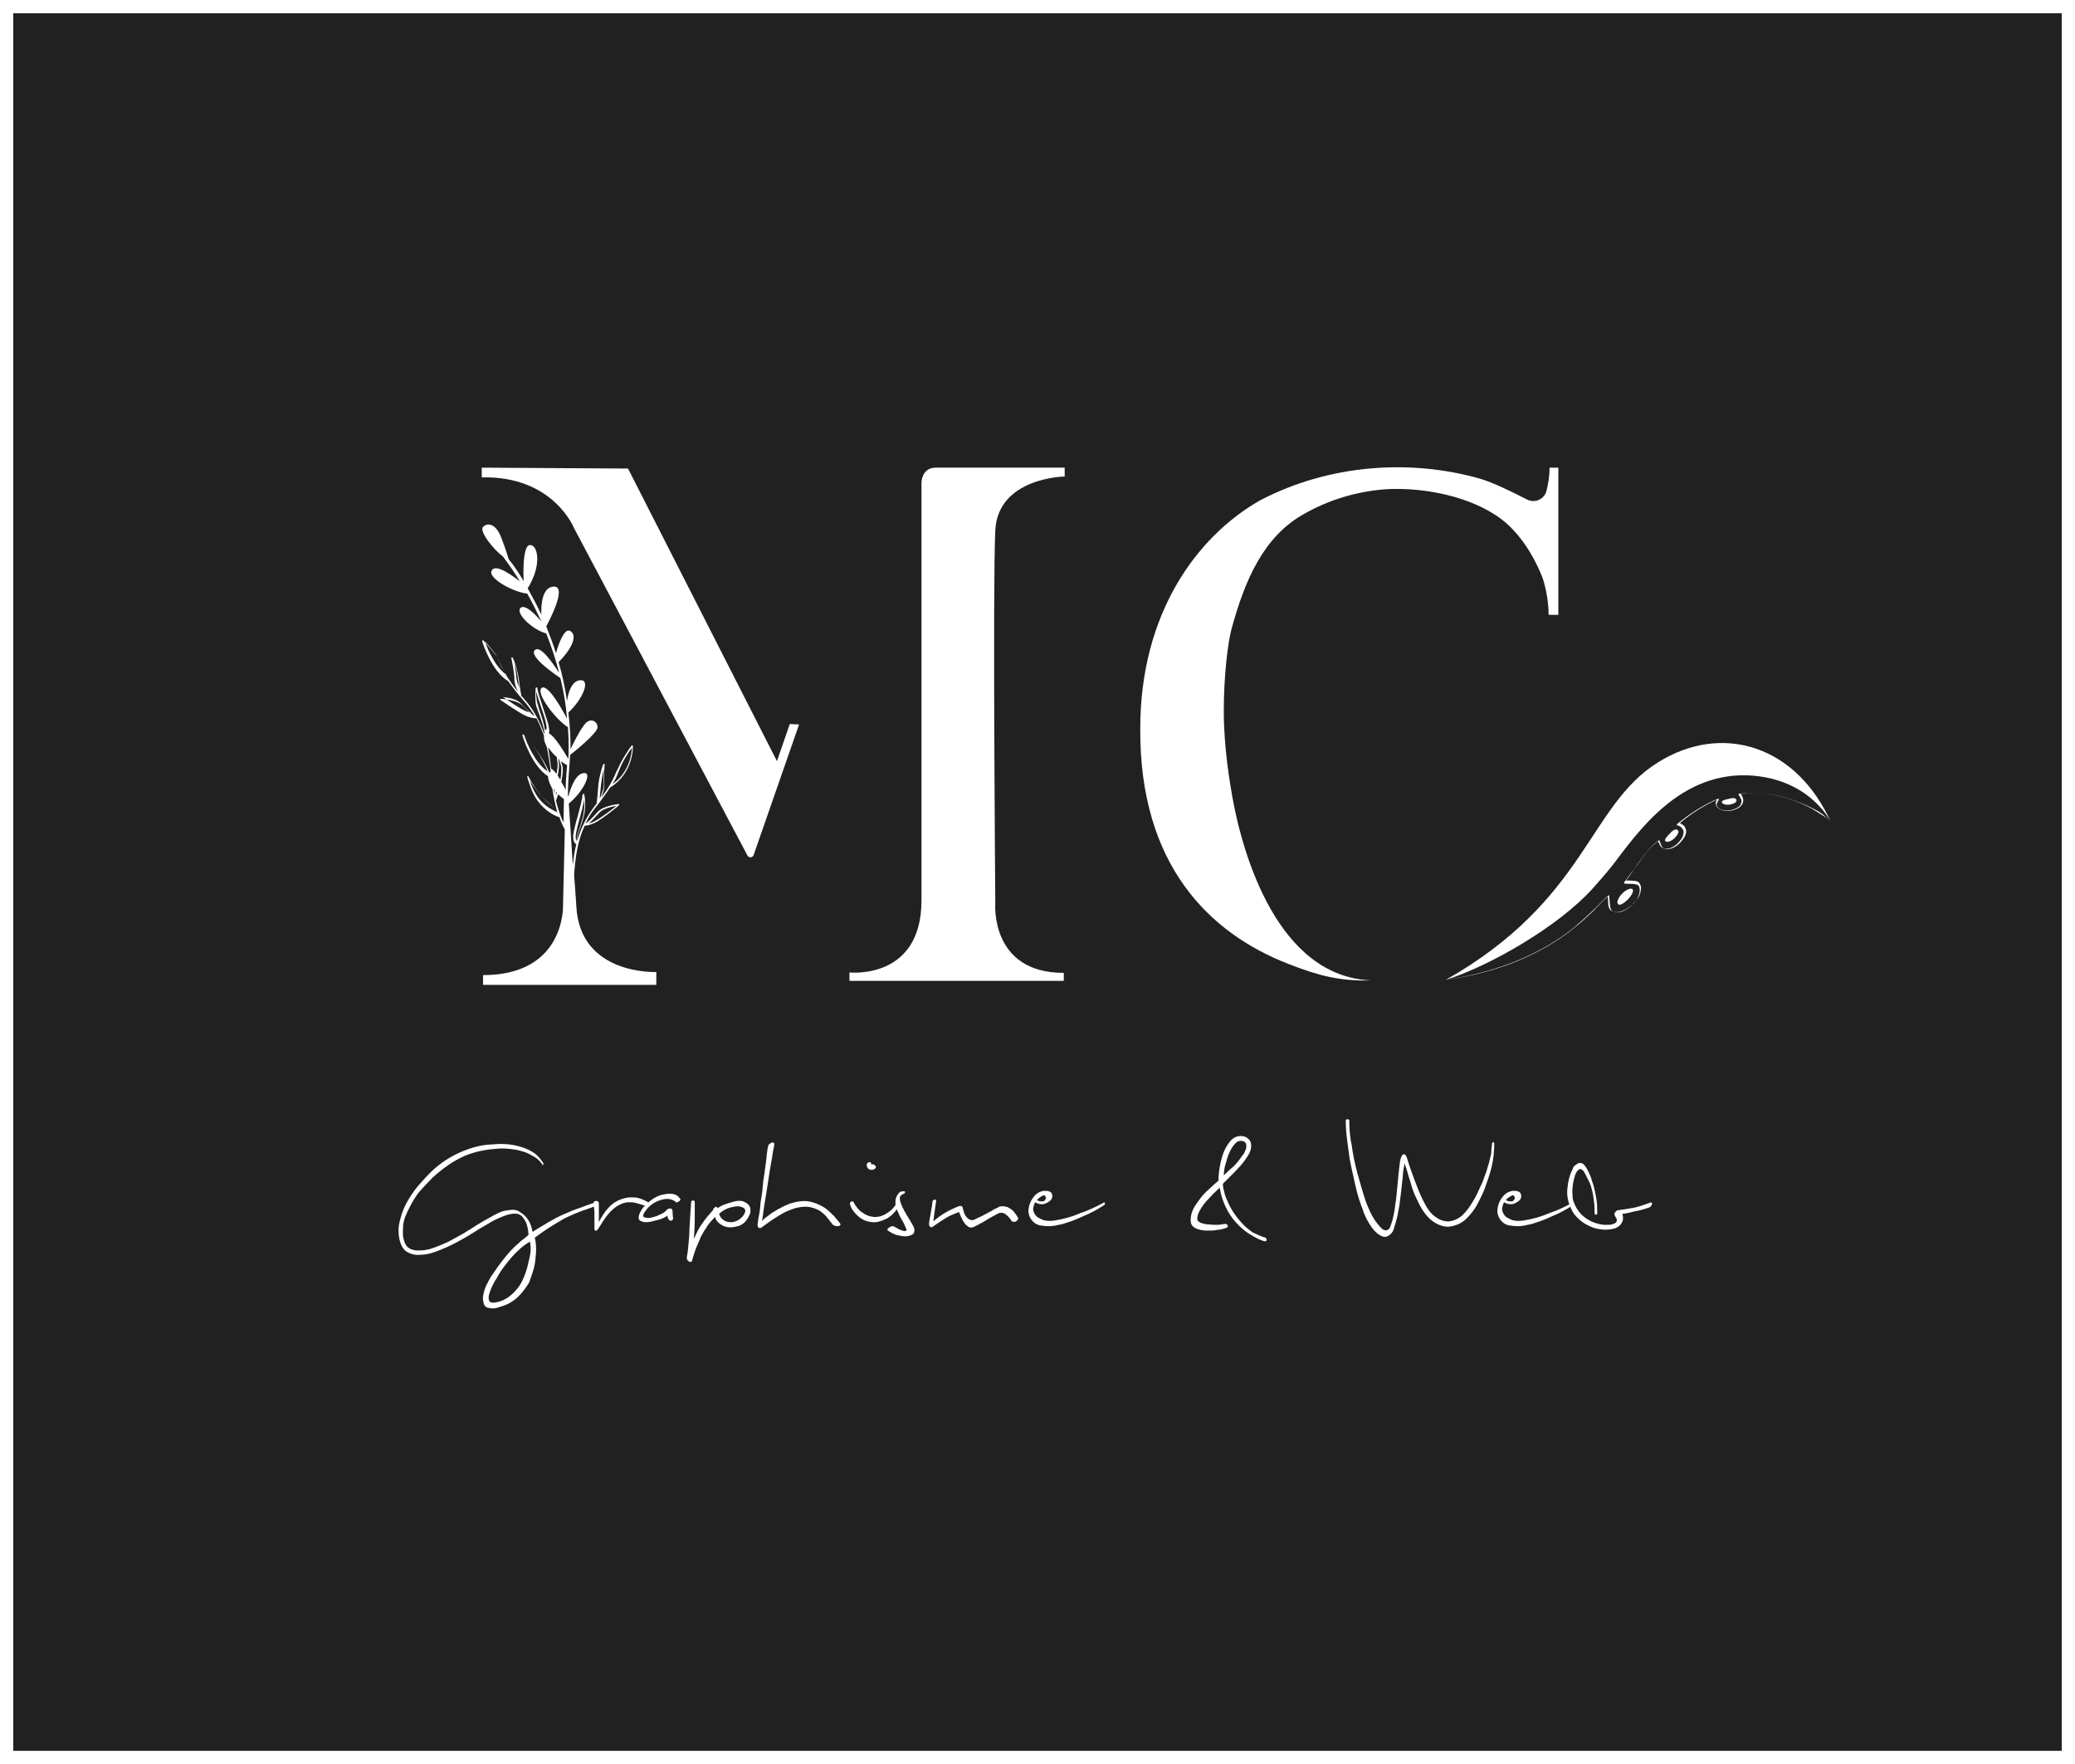 <?xml version="1.0" encoding="utf-8"?>
<!-- Generator: Adobe Illustrator 25.2.3, SVG Export Plug-In . SVG Version: 6.00 Build 0)  -->
<svg version="1.1" id="Calque_1" xmlns="http://www.w3.org/2000/svg" xmlns:xlink="http://www.w3.org/1999/xlink" x="0px" y="0px"
	 viewBox="0 0 469.5 399.1" style="enable-background:new 0 0 469.5 399.1;" xml:space="preserve">
<rect x="0" y="0" width="469.5" height="399.1" fill="#808080" stroke="none"/>
<style type="text/css">
	.st0{fill:#93D0C7;}
	.st1{fill:#212121;}
	.st2{fill:#FFFFFF;}
</style>
<polygon class="st0" points="-637.3,-470.5 -637.3,-470.5 -637.3,-470.5 "/>
<g>
	<rect x="1.5" y="1.5" class="st1" width="466.5" height="396.1"/>
	<path class="st2" d="M466.5,3v393.1H3V3H466.5 M469.5,0H0v399.1h469.5V0L469.5,0z"/>
</g>
<g>
	<g>
		<path class="st2" d="M134.9,272c0.3,0,0.4,0.1,0.5,0.3c0,0.2-0.1,0.3-0.2,0.4c-0.6,0.2-1.2,0.4-1.7,0.6c-0.5,0.2-1.1,0.4-1.7,0.6
			c-0.6,0.2-1.2,0.5-1.8,0.7c-0.6,0.3-1.4,0.6-2.2,1c-1.2,0.7-2.4,1.4-3.5,2.1c-1.1,0.7-2.2,1.5-3.3,2.3c0.2,0.8,0.3,1.7,0.3,2.6
			s-0.1,1.8-0.2,2.7c-0.1,0.9-0.3,1.7-0.6,2.6c-0.3,0.8-0.5,1.6-0.8,2.3c-0.7,1.1-1.4,2.1-2.3,3s-1.9,1.6-3.2,2.1
			c-0.3,0.1-0.8,0.3-1.2,0.4c-0.5,0.2-1,0.3-1.5,0.3c-0.5,0-0.9-0.1-1.3-0.2c-0.4-0.2-0.7-0.5-0.8-1.1c-0.1-0.5-0.2-1-0.1-1.5
			s0.2-1,0.4-1.6s0.4-1,0.7-1.5c0.2-0.5,0.5-0.9,0.7-1.3c1-1.4,1.9-2.8,2.9-4c1-1.3,2.1-2.5,3.4-3.6c0.4-0.4,0.8-0.7,1.2-1
			c0.4-0.3,0.8-0.6,1-0.9c-0.1-1.1-0.3-2.1-0.6-2.8c-0.4-0.7-0.7-1.2-1.1-1.5c-0.5-0.4-1.2-0.5-2-0.4c-0.8,0.1-1.7,0.4-2.6,0.8
			c-1,0.4-2,0.9-3.1,1.6c-1.1,0.6-2.2,1.3-3.3,2c-1.1,0.7-2.2,1.3-3.3,1.9c-1.1,0.6-2.1,1.1-3.1,1.5c-0.9,0.4-1.9,0.8-2.9,1.1
			s-2.1,0.4-3.1,0.4s-1.8-0.3-2.6-0.8c-0.7-0.5-1.2-1.4-1.5-2.6c-0.3-1.4-0.3-2.7,0-4c0.3-1.3,0.7-2.6,1.3-3.8
			c0.6-1.2,1.3-2.3,2.1-3.4c0.8-1.1,1.7-2,2.5-2.9c1.8-2,3.8-3.6,6-4.8s4.6-2.1,7-2.5c1.2-0.2,2.5-0.2,3.8-0.3
			c1.3,0,2.6,0.1,3.8,0.4c1.2,0.3,2.4,0.7,3.4,1.3c1.1,0.6,1.9,1.5,2.6,2.6c0.1,0.1,0.1,0.2,0,0.4s-0.2,0.1-0.2-0.1
			c-0.6-0.8-1.3-1.5-2.2-1.9c-0.8-0.5-1.7-0.9-2.6-1.1c-0.9-0.3-1.9-0.4-2.8-0.5c-1-0.1-1.9-0.1-2.8,0c-2.9,0.2-5.5,0.8-7.8,1.9
			c-2.3,1.1-4.5,2.7-6.6,4.6c-1.1,1.1-2.1,2.2-3.1,3.3c-0.9,1.2-1.7,2.5-2.4,4c-0.3,0.5-0.5,1.2-0.8,1.8c-0.2,0.7-0.4,1.3-0.4,2.1
			s-0.1,1.4,0,2.1c0.1,0.7,0.3,1.3,0.6,1.9c0.3,0.5,0.7,0.8,1.2,1c0.5,0.2,1,0.3,1.5,0.3c0.5,0,1.1,0,1.7-0.1
			c0.6-0.1,1.1-0.2,1.6-0.4c1.2-0.4,2.4-0.9,3.5-1.4c1.1-0.6,2.2-1.2,3.3-1.8c1.1-0.7,2.2-1.3,3.2-2c1.1-0.7,2.2-1.3,3.3-1.9
			c0.5-0.3,1-0.6,1.5-0.8c0.6-0.3,1.1-0.5,1.7-0.6c0.6-0.1,1.2-0.2,1.8-0.2c0.6,0,1.2,0.2,1.7,0.6c0.5,0.3,1.1,0.8,1.6,1.5
			s0.9,1.7,1.1,2.9c1.2-0.8,2.5-1.5,3.6-2.2c1.2-0.7,2.3-1.3,3.5-1.8c1.1-0.5,2.3-1,3.5-1.4S133.6,272.3,134.9,272z M119.9,280.9
			c-0.7,0.4-1.4,0.9-2.1,1.5c-0.7,0.6-1.4,1.3-2.1,2.1c-0.7,0.8-1.3,1.6-1.9,2.4c-0.6,0.8-1.1,1.7-1.6,2.6c-0.2,0.2-0.4,0.6-0.7,1.2
			c-0.3,0.6-0.5,1.1-0.7,1.7s-0.3,1.1-0.2,1.6c0.1,0.5,0.4,0.7,1,0.7c1.5-0.1,2.8-0.7,3.9-1.6c1.1-0.9,2-2,2.6-3.2
			c0.7-1.4,1.2-2.9,1.5-4.5C120.1,283.7,120.2,282.2,119.9,280.9z"/>
		<path class="st2" d="M146.5,271.9c0.2,0.1,0.2,0.2,0.2,0.3c0,0.1,0,0.2-0.1,0.3c-0.1,0.1-0.2,0.1-0.4,0.2c-0.2,0-0.3,0-0.5,0
			c-0.6-0.2-1.2-0.4-1.6-0.5c-0.4-0.1-0.8-0.2-1.2-0.2c-0.4,0-0.7,0-1,0c-0.3,0.1-0.6,0.1-0.9,0.2c-0.8,0.3-1.5,0.7-2,1.1
			c-0.6,0.5-1.1,1-1.5,1.5s-0.8,1.1-1.2,1.7c-0.4,0.6-0.7,1.2-1.1,1.7c-0.2,0.2-0.4,0.3-0.5,0.2c-0.1,0-0.2-0.2-0.2-0.6
			c0-0.7,0-1.3,0-1.9s0-1,0-1.4c0-0.4,0-0.8-0.1-1.2c0-0.4-0.1-0.8-0.1-1.2c0-0.1,0.1-0.2,0.2-0.3c0.1-0.1,0.2-0.1,0.4-0.1
			c0.1,0,0.3,0,0.4,0.1s0.2,0.2,0.2,0.5c0,0.2,0,0.5,0,0.8c0,0.3,0,0.7,0,1.1c0,0.4,0,0.8,0,1.2s0,0.7,0,1.1
			c0.6-1.2,1.3-2.3,2.1-3.2c0.8-0.9,1.7-1.5,2.7-1.9c1-0.4,2-0.6,3.1-0.5C144.4,270.9,145.4,271.3,146.5,271.9z"/>
		<path class="st2" d="M153.9,271.2c0.1,0.1,0.1,0.2,0,0.3s-0.1,0.2-0.3,0.3s-0.2,0.1-0.4,0.2s-0.3,0-0.3-0.1
			c-0.4-0.3-0.8-0.5-1.3-0.6s-1.1-0.1-1.8,0.1c-0.7,0.2-1.3,0.4-1.9,0.8c-0.6,0.4-1.1,0.8-1.5,1.3c-0.4,0.5-0.7,0.9-0.8,1.2
			c-0.1,0.4-0.1,0.6,0.2,0.7c0.4,0.1,0.8,0.2,1.3,0.1c0.5-0.1,1-0.2,1.5-0.4c0.5-0.2,0.9-0.4,1.3-0.6c0.4-0.2,0.6-0.4,0.8-0.6
			c0.3-0.4,0.6-0.5,0.9-0.5s0.4,0.1,0.5,0.2c0.1,0.4,0.1,0.7,0.1,1.1s0.1,0.7,0.1,1c0,0.1-0.1,0.3-0.3,0.4s-0.4,0.1-0.6-0.1
			c-0.1-0.1-0.2-0.3-0.3-0.5c-0.1-0.2-0.1-0.4-0.1-0.5c-0.2,0.2-0.4,0.3-0.8,0.5s-0.9,0.4-1.4,0.5c-0.5,0.1-1.1,0.3-1.6,0.4
			c-0.5,0.1-1,0.1-1.4,0.1c-0.4-0.1-0.7-0.2-0.9-0.3c-0.3-0.2-0.4-0.4-0.4-0.7c0-0.5,0.2-1,0.5-1.5c0.3-0.6,0.7-1.1,1.3-1.6
			c0.5-0.5,1.1-1,1.8-1.4c0.7-0.4,1.4-0.7,2.2-0.8c0.9-0.2,1.7-0.2,2.3,0S153.4,270.6,153.9,271.2z"/>
		<path class="st2" d="M169.7,273.1c0.1,0.3,0.1,0.6,0.1,0.9c0,0.3-0.1,0.7-0.3,1c-0.1,0.3-0.3,0.6-0.5,0.9
			c-0.2,0.3-0.4,0.5-0.6,0.7c-0.5,0.5-1.2,0.8-1.9,0.9c-0.7,0.2-1.4,0.2-2,0.1s-1.2-0.4-1.7-0.8s-0.9-0.9-1-1.5
			c-0.4,0.4-0.8,0.9-1.1,1.2c-0.3,0.4-0.6,0.7-0.8,1.1s-0.5,0.7-0.7,1.1c-0.2,0.4-0.5,0.8-0.7,1.3c-0.2,0.5-0.4,1-0.6,1.4
			c-0.2,0.4-0.3,0.8-0.5,1.2c-0.1,0.4-0.3,0.8-0.4,1.2c-0.1,0.4-0.3,0.9-0.4,1.4c-0.1,0.2-0.2,0.3-0.3,0.3c-0.1,0-0.3,0-0.4-0.1
			c-0.1-0.1-0.3-0.2-0.4-0.4c-0.1-0.2-0.1-0.4-0.1-0.6c0.2-0.9,0.3-2,0.4-3.1c0.1-1.1,0.2-2.3,0.2-3.4c0.1-1.1,0.1-2.2,0.2-3.3
			c0.1-1,0.1-1.9,0.2-2.7c0-0.2,0.1-0.3,0.4-0.3c0.2,0,0.4,0.1,0.4,0.3c0,1.1,0,2.4,0,3.8c0,1.5-0.1,3-0.2,4.6
			c0.3-0.7,0.6-1.3,0.9-1.9s0.6-1.1,1-1.6c0.3-0.5,0.7-1,1.1-1.5c0.4-0.5,0.9-1,1.3-1.5c0.1-0.3,0.2-0.5,0.4-0.6
			c0.1-0.1,0.2-0.2,0.3-0.2c0.1,0,0.2,0.1,0.4,0.3c0.6-0.4,1.2-0.7,1.8-0.9c0.6-0.2,1.3-0.4,2-0.6c0.9-0.2,1.6-0.2,2.2,0.1
			C169.1,272.2,169.5,272.6,169.7,273.1z M168.6,274.2c0.1-0.3,0-0.5-0.1-0.7c-0.1-0.2-0.4-0.3-0.6-0.4c-0.3-0.1-0.6-0.2-1-0.2
			c-0.4,0-0.8,0.1-1.3,0.2c-0.5,0.1-1.1,0.3-1.6,0.6c-0.5,0.2-0.9,0.6-1.3,0.9c0.2,0.6,0.5,1.1,1,1.4c0.5,0.4,1.1,0.5,1.9,0.5
			c0.7-0.1,1.3-0.3,1.9-0.8C168,275.3,168.4,274.8,168.6,274.2z"/>
		<path class="st2" d="M190.1,276.8c0.1,0.2,0.1,0.3,0,0.4c-0.1,0.1-0.3,0.2-0.5,0.2c-0.2,0-0.5,0-0.7-0.1c-0.3-0.1-0.5-0.2-0.6-0.4
			c-0.3-0.4-0.7-0.9-1.1-1.4c-0.4-0.5-0.9-1-1.6-1.5c-0.6-0.4-1.4-0.7-2.3-0.9c-0.9-0.2-2-0.1-3.3,0.2c-0.6,0.2-1.2,0.4-1.9,0.7
			c-0.7,0.3-1.3,0.7-2,1.1c-0.7,0.4-1.4,0.9-2,1.3c-0.7,0.5-1.2,0.9-1.8,1.3c-0.3,0.2-0.5,0.2-0.7,0c-0.2-0.2-0.2-0.5-0.2-0.7
			c0.1-0.3,0.1-1,0.3-1.9s0.3-1.9,0.4-3.1c0.2-1.2,0.4-2.4,0.5-3.8s0.4-2.6,0.5-3.8c0.2-1.2,0.3-2.3,0.4-3.2
			c0.1-0.9,0.2-1.6,0.3-1.9c0-0.2,0.1-0.3,0.3-0.5c0.2-0.1,0.3-0.2,0.5-0.3c0.2-0.1,0.3-0.1,0.4,0s0.2,0.1,0.2,0.3
			c0,0.3-0.1,0.8-0.3,1.7c-0.1,0.9-0.3,1.9-0.5,3c-0.2,1.2-0.4,2.4-0.6,3.8c-0.2,1.3-0.4,2.6-0.6,3.8c-0.2,1.2-0.4,2.3-0.5,3.2
			c-0.1,0.9-0.2,1.5-0.3,1.9c0.4-0.4,0.9-0.8,1.6-1.3c0.6-0.5,1.3-0.9,2-1.3c0.7-0.4,1.5-0.8,2.2-1.1s1.5-0.5,2.1-0.6
			c1.4-0.3,2.6-0.2,3.6,0.1s2,0.8,2.8,1.3c0.8,0.6,1.4,1.2,2,1.8C189.4,275.9,189.8,276.4,190.1,276.8z"/>
		<path class="st2" d="M202.9,272.2c0.1-0.2,0.2-0.4,0.3-0.4c0.1,0,0.2,0.1,0.2,0.2c0.1,0.1,0.1,0.3,0.1,0.5c0,0.2,0,0.3-0.1,0.4
			c-0.9,1.4-1.9,2.4-3,2.9s-2.1,0.8-3.1,0.7s-1.9-0.4-2.7-1c-0.8-0.6-1.4-1.3-1.9-2.1c-0.3-0.6-0.4-1-0.4-1.3
			c0.1-0.1,0.2-0.2,0.4-0.3c0.2-0.1,0.4,0,0.5,0.3c0.5,0.9,1.1,1.7,1.9,2.2c0.8,0.6,1.6,0.9,2.5,1s1.8-0.1,2.7-0.6
			S202.1,273.5,202.9,272.2z M197.1,263.4c0.3,0,0.5,0,0.7,0.1s0.3,0.3,0.4,0.5c0,0.2-0.1,0.3-0.4,0.5s-0.6,0.2-1,0.1
			c-0.2-0.1-0.4-0.2-0.5-0.4s-0.2-0.4-0.2-0.6s0.1-0.4,0.2-0.5s0.3-0.2,0.5-0.2c0.1,0,0.2,0.1,0.3,0.2
			C197.1,263.3,197.1,263.4,197.1,263.4z"/>
		<path class="st2" d="M204.5,269.5c0.2,0,0.3,0.1,0.3,0.2c0,0.1-0.1,0.2-0.2,0.3s-0.2,0.1-0.4,0.2c-0.1,0.1-0.3,0.2-0.4,0.3
			s-0.2,0.3-0.2,0.6c0,0.4,0.1,0.8,0.3,1.3c0.2,0.5,0.4,1,0.7,1.5c0.3,0.5,0.6,1.1,1,1.7c0.4,0.6,0.7,1.2,1.1,1.9
			c0.2,0.4,0.2,0.7,0.2,0.9c0,0.5-0.2,0.8-0.7,1c-0.4,0.2-0.9,0.3-1.3,0.3c-0.6,0-1.2-0.1-2-0.3c-0.7-0.2-1.4-0.6-2-1
			c-0.1,0-0.1-0.1-0.1-0.2c0-0.2,0.1-0.3,0.4-0.5c0.3-0.2,0.5-0.3,0.7-0.3c0.1,0,0.1,0,0.2,0c0.4,0.2,0.8,0.4,1.3,0.7
			c0.5,0.2,0.9,0.4,1.3,0.4c0.3,0,0.4-0.1,0.4-0.2c0,0,0-0.1,0-0.1c0,0,0-0.1,0-0.1c-0.3-0.7-0.6-1.4-0.9-1.9
			c-0.3-0.5-0.6-1-0.8-1.5c-0.2-0.5-0.4-0.9-0.6-1.3s-0.2-0.9-0.2-1.4c0-0.8,0.2-1.3,0.5-1.7C203.5,269.6,203.9,269.5,204.5,269.5z"
			/>
		<path class="st2" d="M230.3,275.4c0.1,0.2,0.1,0.4,0,0.5c-0.1,0.2-0.2,0.3-0.4,0.4c-0.2,0.1-0.4,0.2-0.6,0.1
			c-0.2,0-0.4-0.1-0.5-0.3c-0.4-0.7-0.9-1.1-1.4-1.5c-0.5-0.3-1-0.3-1.5-0.1c-1.1,0.6-2.1,1.1-3,1.7c-1,0.6-1.8,1-2.6,1.4
			c-0.2,0.1-0.4,0.1-0.7,0.1c-0.2,0-0.5-0.1-0.8-0.4c-0.3-0.2-0.6-0.6-0.9-1.1c-0.3-0.5-0.6-1.2-0.9-2c-0.5,0.2-1.1,0.4-1.5,0.6
			c-0.5,0.2-0.9,0.4-1.4,0.7c-0.5,0.3-0.9,0.6-1.4,0.9c-0.5,0.3-1,0.7-1.6,1.1c-0.3,0.2-0.5,0.2-0.7,0c-0.2-0.2-0.2-0.5-0.2-0.7
			c0.1-0.5,0.1-0.9,0.2-1.3c0.1-0.4,0.1-0.7,0.2-1.1c0.1-0.4,0.1-0.7,0.2-1.2c0.1-0.4,0.1-0.9,0.2-1.4c0-0.1,0-0.2,0.1-0.2
			c0.1-0.1,0.2-0.1,0.3-0.2c0.1,0,0.2,0,0.3,0c0.1,0.1,0.1,0.2,0.1,0.4c-0.1,0.8-0.2,1.5-0.3,2.1c-0.1,0.6-0.2,1.5-0.3,2.4
			c0.8-0.7,1.6-1.3,2.6-1.9c1-0.6,2.1-1.1,3.1-1.5c0.3-0.1,0.5-0.1,0.7,0c0.1,0.1,0.1,0.1,0.2,0.2c0.2,0.9,0.4,1.6,0.7,2
			c0.3,0.4,0.6,0.7,0.9,0.8c0.3,0.1,0.5,0.2,0.8,0.1c0.2-0.1,0.4-0.1,0.5-0.2c0.4-0.2,0.8-0.4,1.3-0.6c0.5-0.3,1-0.5,1.5-0.8
			c0.5-0.3,1-0.5,1.4-0.8c0.5-0.2,0.9-0.4,1.2-0.6c0.2-0.1,0.4-0.1,0.8-0.1s0.7,0.1,1.1,0.2c0.5,0.3,0.9,0.5,1.2,0.8
			C229.7,274.5,230,274.9,230.3,275.4z"/>
		<path class="st2" d="M249.7,272.1c0.1-0.2,0.2-0.1,0.3,0.1c0,0.2,0,0.4-0.3,0.5c-1.5,1-3,1.8-4.5,2.4c-1.5,0.7-2.8,1.2-3.8,1.5
			c-0.5,0.2-1.2,0.4-1.9,0.5c-0.7,0.2-1.5,0.3-2.2,0.3c-0.7,0-1.5-0.1-2.1-0.2c-0.7-0.2-1.2-0.5-1.7-1.1s-0.7-1.2-0.8-1.9
			c0-0.7,0.1-1.4,0.4-2.1c0.3-0.7,0.7-1.3,1.2-1.8c0.5-0.5,1.2-0.8,1.9-0.9c0.5,0,0.8,0,1.1,0.1c0.3,0.1,0.5,0.2,0.6,0.4
			c0.1,0.2,0.2,0.4,0.2,0.6c0,0.2,0,0.4-0.1,0.6c-0.1,0.3-0.3,0.5-0.6,0.7c-0.3,0.2-0.6,0.4-0.9,0.5s-0.7,0.2-1.1,0.1
			c-0.4,0-0.8-0.2-1.2-0.4c-0.2,0.4-0.3,0.8-0.4,1.2c-0.1,0.4,0,0.8,0.2,1.2c0.2,0.4,0.4,0.7,0.8,1c0.4,0.2,0.7,0.4,1.2,0.6
			c0.4,0.1,0.9,0.2,1.3,0.2c0.5,0,0.9,0,1.4-0.1c1.9-0.3,3.8-0.8,5.6-1.6C246.2,273.9,248,273,249.7,272.1z M235.6,270.7
			c-0.4,0.2-0.7,0.5-1,0.8c0.4,0.2,0.7,0.3,1.1,0.3c0.4,0,0.7-0.1,0.8-0.4c0.2-0.3,0.2-0.5,0-0.8C236.3,270.3,236,270.4,235.6,270.7
			z"/>
	</g>
	<g>
		<path class="st2" d="M286.3,280c0.2,0.1,0.3,0.3,0.3,0.5c0,0.2-0.1,0.3-0.4,0.3c-0.1,0-0.1,0-0.2,0c-1.2-0.4-2.3-1-3.4-1.7
			c-1.1-0.7-2.1-1.6-3-2.6c-0.9-1-1.7-2.2-2.3-3.5c-0.6-1.3-1.1-2.7-1.3-4.3c-0.3,0.3-0.8,0.7-1.4,1.3c-0.6,0.6-1.1,1.2-1.7,1.8
			c-0.6,0.7-1,1.3-1.4,2c-0.4,0.7-0.6,1.3-0.6,1.9c0,0.3,0.1,0.6,0.4,0.7c0.2,0.2,0.5,0.3,0.9,0.4s0.8,0.2,1.2,0.2s0.9,0.1,1.4,0.1
			c0.6,0,1.1,0,1.6-0.1s0.8-0.1,1-0.1c0.1,0,0.2,0.1,0.3,0.2c0.1,0.1,0.1,0.2,0.1,0.4c0,0.1-0.1,0.2-0.4,0.3c-0.2,0.1-0.6,0.2-1,0.3
			s-0.9,0.1-1.4,0.2s-1,0.1-1.6,0.1c-0.5,0-1,0-1.5-0.1c-0.5-0.1-0.9-0.2-1.3-0.4c-0.4-0.2-0.7-0.4-0.9-0.7
			c-0.2-0.3-0.3-0.7-0.3-1.2c0-0.8,0.2-1.7,0.6-2.5s1-1.6,1.6-2.4c0.6-0.8,1.3-1.5,2.1-2.2c0.7-0.7,1.4-1.3,2-1.8
			c0-1,0.1-2.1,0.3-3.2s0.5-2.3,0.9-3.3s1-1.9,1.6-2.6c0.7-0.7,1.4-1,2.3-1c0.6,0,1.2,0.2,1.6,0.6c0.5,0.4,0.7,0.9,0.7,1.6
			c0,0.7-0.2,1.4-0.7,2.2s-1,1.5-1.7,2.3s-1.4,1.5-2.1,2.2c-0.7,0.7-1.3,1.3-1.9,1.9c0,0.6,0.1,1.2,0.3,1.8c0.1,0.6,0.3,1.2,0.6,1.8
			c0.4,1,0.9,2,1.5,2.9c0.6,0.9,1.3,1.8,2,2.5c0.7,0.8,1.5,1.4,2.3,2C284.5,279.3,285.3,279.7,286.3,280z M277.6,262.3
			c-0.2,0.6-0.3,1.2-0.5,1.8c-0.1,0.6-0.2,1.2-0.2,1.8c0.8-0.8,1.6-1.5,2.3-2.1c0.7-0.7,1.3-1.5,2-2.5c0.2-0.2,0.4-0.5,0.5-0.9
			c0.2-0.3,0.3-0.7,0.3-1c0-0.3,0-0.6-0.2-0.9c-0.2-0.2-0.5-0.4-1-0.4c-0.4,0-0.8,0.1-1.1,0.4c-0.3,0.3-0.7,0.7-0.9,1.1
			c-0.3,0.4-0.5,0.9-0.7,1.3S277.7,262,277.6,262.3z"/>
	</g>
	<g>
		<path class="st2" d="M337.6,258.7c0-0.1,0.1-0.2,0.2-0.3c0.1-0.1,0.2,0,0.3,0.3c0,1.8-0.2,3.6-0.6,5.3c-0.4,1.7-1,3.3-1.6,5
			c-0.3,0.8-0.7,1.6-1.1,2.4s-0.8,1.6-1.3,2.3c-0.5,0.7-1.1,1.4-1.7,2c-0.6,0.6-1.4,1.1-2.2,1.4c-0.9,0.3-1.7,0.5-2.5,0.4
			c-0.8-0.1-1.6-0.4-2.3-0.8c-0.7-0.4-1.4-1-2-1.7c-0.6-0.7-1.1-1.5-1.6-2.4c-0.4-0.8-0.7-1.5-1.1-2.3c-0.3-0.8-0.6-1.5-0.8-2.3
			c-0.2-0.8-0.5-1.5-0.7-2.3c-0.2-0.8-0.5-1.6-0.8-2.5c-0.2,1.1-0.4,2.1-0.4,3c-0.1,0.9-0.2,1.8-0.3,2.7c-0.1,0.8-0.2,1.6-0.3,2.5
			c-0.1,0.8-0.2,1.7-0.4,2.5c-0.1,0.8-0.3,1.6-0.5,2.3c-0.2,0.7-0.4,1.4-0.6,2c-0.3,0.8-0.8,1.2-1.4,1.5s-1.4,0-2.2-0.6
			c-0.3-0.3-0.7-0.6-1-1c-0.3-0.4-0.6-0.8-0.9-1.3s-0.6-1-0.8-1.5c-0.2-0.5-0.5-1-0.6-1.5c-0.7-1.8-1.3-3.6-1.7-5.5
			c-0.4-1.8-0.9-3.9-1.3-6c-0.2-1.4-0.4-2.8-0.6-4.4s-0.3-3-0.3-4.3c0-0.1,0-0.2,0.1-0.3c0.1-0.1,0.2-0.1,0.3-0.1
			c0.1,0,0.2,0.1,0.3,0.1s0.1,0.2,0.1,0.3c0,0.7,0,1.5,0.1,2.5c0.1,1,0.2,1.9,0.4,2.7c0.3,2.2,0.7,4.3,1.3,6.5s1.2,4.3,1.9,6.4
			c0.4,1.1,0.9,2.3,1.5,3.4s1.4,2.1,2.2,2.9c0.4,0.3,0.7,0.4,1.1,0.3c0.3-0.1,0.6-0.3,0.7-0.6c0.2-0.6,0.5-1.3,0.7-2.2
			c0.2-0.9,0.4-1.9,0.5-3c0.2-1.1,0.3-2.2,0.4-3.3s0.2-2.2,0.3-3.2c0.1-0.9,0.2-1.8,0.3-2.7c0.1-0.9,0.3-1.6,0.6-2
			c0.2-0.2,0.4-0.2,0.6-0.1c0.2,0.2,0.3,0.4,0.4,0.6c0.5,1.7,1.1,3.4,1.7,5c0.6,1.6,1.2,3.2,2,4.8c0.4,0.8,0.8,1.5,1.3,2.2
			c0.5,0.7,1.1,1.3,1.8,1.7c0.7,0.5,1.4,0.7,2.1,0.8c0.8,0.1,1.6-0.1,2.4-0.5c0.6-0.3,1.2-0.7,1.7-1.3c0.6-0.6,1.1-1.3,1.6-2.1
			c0.5-0.8,1-1.6,1.4-2.5c0.4-0.9,0.8-1.7,1.2-2.6c0.3-0.8,0.5-1.5,0.8-2.2c0.2-0.7,0.4-1.4,0.6-2c0.2-0.7,0.3-1.4,0.5-2.1
			C337.4,260.4,337.5,259.6,337.6,258.7z"/>
		<path class="st2" d="M355.8,272.1c0.1-0.2,0.2-0.1,0.3,0.1c0,0.2,0,0.4-0.3,0.5c-1.5,1-3,1.8-4.5,2.4c-1.5,0.7-2.8,1.2-3.8,1.5
			c-0.5,0.2-1.2,0.4-1.9,0.5c-0.7,0.2-1.5,0.3-2.2,0.3c-0.7,0-1.5-0.1-2.1-0.2c-0.7-0.2-1.2-0.5-1.7-1.1s-0.7-1.2-0.8-1.9
			c0-0.7,0.1-1.4,0.4-2.1c0.3-0.7,0.7-1.3,1.2-1.8c0.5-0.5,1.2-0.8,1.9-0.9c0.5,0,0.8,0,1.1,0.1c0.3,0.1,0.5,0.2,0.6,0.4
			c0.1,0.2,0.2,0.4,0.2,0.6c0,0.2,0,0.4-0.1,0.6c-0.1,0.3-0.3,0.5-0.6,0.7c-0.3,0.2-0.6,0.4-0.9,0.5s-0.7,0.2-1.1,0.1
			c-0.4,0-0.8-0.2-1.2-0.4c-0.2,0.4-0.3,0.8-0.4,1.2c-0.1,0.4,0,0.8,0.2,1.2c0.2,0.4,0.4,0.7,0.8,1c0.4,0.2,0.7,0.4,1.2,0.6
			c0.4,0.1,0.9,0.2,1.3,0.2c0.5,0,0.9,0,1.4-0.1c1.9-0.3,3.8-0.8,5.6-1.6C352.3,273.9,354.1,273,355.8,272.1z M341.7,270.7
			c-0.4,0.2-0.7,0.5-1,0.8c0.4,0.2,0.7,0.3,1.1,0.3c0.4,0,0.7-0.1,0.8-0.4c0.2-0.3,0.2-0.5,0-0.8
			C342.4,270.3,342.1,270.4,341.7,270.7z"/>
		<path class="st2" d="M373.3,272.1c0.2-0.1,0.4-0.1,0.4,0c0.1,0.1,0.1,0.2,0.1,0.3c0,0.1-0.1,0.3-0.2,0.4c-0.1,0.2-0.2,0.2-0.3,0.3
			c-0.4,0.2-0.9,0.3-1.5,0.5c-0.6,0.2-1.1,0.3-1.7,0.4c-0.6,0.1-1.1,0.3-1.7,0.4c-0.5,0.1-1,0.2-1.3,0.2c0.2,0.8,0.2,1.5-0.1,1.9
			c-0.2,0.5-0.6,0.9-1,1.1c-0.4,0.3-1,0.4-1.5,0.5c-0.6,0.1-1.1,0.1-1.6,0.1c-0.9-0.1-1.7-0.2-2.5-0.5c-0.8-0.3-1.6-0.7-2.3-1.2
			c-0.7-0.5-1.3-1.1-1.9-1.8c-0.5-0.7-0.9-1.6-1.2-2.5c-0.4-1.2-0.5-2.5-0.3-3.7c0.1-1.2,0.4-2.4,0.8-3.3c0.1-0.3,0.3-0.5,0.4-0.9
			s0.4-0.6,0.7-0.8c0.3-0.2,0.5-0.4,0.9-0.4s0.6,0.1,0.9,0.4c0.2,0.2,0.4,0.5,0.6,0.8c0.2,0.4,0.4,0.7,0.6,1.2s0.4,0.8,0.5,1.3
			s0.3,0.8,0.4,1.2c0.3,1,0.5,2.1,0.7,3.2s0.2,2.3,0.2,3.3c0,0.1,0,0.2-0.1,0.2c-0.1,0.1-0.1,0.1-0.2,0.1c-0.1,0-0.2,0-0.2-0.1
			c-0.1-0.1-0.1-0.2-0.1-0.3c0-0.7,0-1.5-0.1-2.3c-0.1-0.8-0.2-1.7-0.4-2.5c-0.2-0.8-0.4-1.7-0.8-2.4s-0.7-1.5-1.1-2.1
			c-0.1-0.2-0.2-0.3-0.4-0.4c-0.1-0.1-0.2-0.2-0.3-0.2s-0.2-0.1-0.3,0c-0.4,0.2-0.7,0.6-1,1.3c-0.2,0.7-0.4,1.4-0.5,2.1
			c-0.1,0.8-0.2,1.5-0.1,2.3c0,0.8,0.1,1.4,0.3,1.8c0.6,1.6,1.5,2.7,2.6,3.5c1.1,0.8,2.3,1.3,3.6,1.5c0.3,0.1,0.8,0.1,1.3,0.1
			c0.5,0,1,0,1.4-0.2c0.4-0.1,0.7-0.3,0.8-0.6c0.1-0.3,0-0.7-0.4-1.2c-0.1-0.2-0.1-0.3-0.1-0.5c0-0.2,0.1-0.3,0.2-0.4
			c0.1-0.1,0.2-0.2,0.3-0.3c0.1-0.1,0.2-0.1,0.3-0.1c0.4-0.1,0.9-0.1,1.4-0.2c0.6-0.1,1.2-0.2,1.8-0.3c0.7-0.1,1.3-0.3,2-0.5
			C372,272.6,372.7,272.3,373.3,272.1z"/>
	</g>
	<path class="st2" d="M208.5,109.2v94.5c0,18.1-16.3,16.3-16.3,16.3v1.9l48.5,0v-1.8c-16.8,0-15.5-15.8-15.5-15.8s-0.6-72.3,0-84.3
		s15.7-12.2,15.7-12.2l0-2c0,0-26,0-29.2,0S208.5,109.2,208.5,109.2"/>
	<path class="st2" d="M125.8,181.2c0-0.1,0.2-0.7,0.5-1.5c0.4,0.4,0.9,0.8,1.3,1.1l-0.1,5.3C127,185.1,126.4,183.5,125.8,181.2
		 M125.5,178.7c0,0.3,0,0.5,0,0.8c-0.1-0.3-0.1-0.7-0.2-1C125.4,178.5,125.4,178.6,125.5,178.7 M118.6,166.3
		c1.4,1.5,3.4,4.1,4.4,6.2c0.4,0.8,0.7,1.4,0.9,2c0,0,0,0,0,0C121.1,172.7,119.2,168.1,118.6,166.3 M126,171.3c0,0.2,0,0.5,0.1,0.9
		c0.2,1,0,1.9-0.2,2.9c-0.4-0.6-0.8-1-1.2-1.2c-0.2-1.7-0.4-3.3-0.7-4.9C124.5,169.8,125.2,170.6,126,171.3 M121.5,158.8
		c-0.1-0.6-0.2-1.6-0.2-2.4c0.3,1,0.7,2.3,1.1,3.5c0.6,1.7,1.1,3.3,1.2,4.1c0.1,0.4,0.1,0.8,0,1.1c-0.1,0-0.2,0-0.3,0
		c-0.2-1.4-0.8-3.2-1.3-4.6C121.8,159.7,121.6,159.1,121.5,158.8 M126.2,175.5c0,0,0-0.1,0-0.1c0.2-1.1,0.4-2.1,0.2-3.2
		c0-0.2-0.1-0.4-0.1-0.5c0.1,0,0.1,0.1,0.2,0.1c0.1,0.4,0.2,0.8,0.4,1.3c0.2,0.7,0.1,2-0.1,3.3C126.6,176.1,126.4,175.8,126.2,175.5
		 M125.8,179.1c0.1,0.1,0.1,0.2,0.2,0.2c-0.1,0.3-0.2,0.5-0.2,0.8C125.8,179.8,125.8,179.4,125.8,179.1 M128.3,173.5
		c-0.2,1.9-0.3,3.7-0.3,5.2c-0.2-0.5-0.6-1.1-1-1.8c0.3-1.5,0.5-3,0.2-3.8c-0.1-0.3-0.2-0.6-0.3-0.9c0.4,0.3,0.9,0.6,1.4,0.9
		C128.3,173.1,128.3,173.3,128.3,173.5 M123,181.8c-1.6-1.5-2.3-2.9-3.1-5.2c0.9,1.4,2.4,3.5,4.1,4.9c1,0.8,1.7,1.7,2.1,2.3
		C125.4,183.4,124.2,182.9,123,181.8 M119,160.9c-1.2-0.5-4-2.4-5.2-3.2c1,0.1,3.1,0.4,4,1.4c1.2,1.3,2,1.9,2.5,2.3
		C120,161.2,119.6,161.1,119,160.9 M109.7,145.1c0.5,0.5,1.2,1.4,2.1,2.5c0.6,0.7,0.8,1.3,1.2,2.1c0.3,0.8,0.7,1.7,1.5,2.9
		C112,150.8,110.3,146.8,109.7,145.1 M116.4,150c0.4,1.1,0.7,2.5,0.8,3.6c0.1,0.7,0.2,1.4,0.3,1.9c-0.4-0.8-0.7-1.8-0.7-2.7
		C116.7,152.1,116.6,151,116.4,150 M130.3,188.8c0.1-0.8,0.5-2.4,1-4.2c0.4-1.3,0.7-2.7,0.9-3.7c0,0.6,0.1,1.5-0.1,2.6
		c-0.1,1.3-0.6,2.5-0.9,3.6c-0.4,1.2-0.8,2.3-0.7,3.2C130.3,190.1,130.2,189.6,130.3,188.8 M135.9,178.5c0.1-1.4,0.4-3.2,0.7-4.5
		c0,1-0.1,2.4,0,3.3c0.1,1-0.5,2.4-0.9,3.4C135.7,180.2,135.8,179.4,135.9,178.5 M139.9,174.7c0.3-0.7,0.6-1.5,1.2-2.6
		c0.8-1.5,1.5-2.4,1.9-2.9c-0.1,1.4-0.6,5.5-4.4,8.2C139.3,176.3,139.6,175.5,139.9,174.7 M135.6,183.9c0.8-1,2.9-1.4,3.9-1.6
		c-1.1,0.9-3.9,3-5,3.5c-0.5,0.3-1,0.4-1.3,0.5C133.7,185.9,134.4,185.2,135.6,183.9 M148.5,221.9v-2c0,0-17.3,0.8-18.1-14.9
		c0-0.2-0.2-3.2-0.5-7.1c0.3-3.8,0.7-7.5,2.4-11.1c0,0,0,0,0,0c0.3,0,1.1-0.1,2.2-0.6c1.5-0.7,5.4-3.8,5.5-4c0.1,0,0.1-0.1,0.1-0.2
		c0-0.1-0.1-0.1-0.1-0.1c-0.1,0-3.6,0.4-4.8,1.8c-1.5,1.7-2.3,2.4-2.7,2.6c0.6-1.3,1.4-2.6,2.4-3.8c0.2-0.2,0.3-0.4,0.4-0.5
		c0,0,0,0,0,0c0,0,0,0,0,0c1.2-1.6,2.1-2.8,2.7-3.8c5.4-3.3,5.2-9.3,5.2-9.4c0-0.1-0.1-0.1-0.1-0.2c-0.1,0-0.1,0-0.2,0.1
		c0,0-0.9,1.1-2.2,3.4c-0.6,1.1-0.9,1.9-1.3,2.6c-0.6,1.4-1.1,2.7-3.4,5.8c0.4-0.9,0.8-2.1,0.7-3c-0.1-1.6,0.1-4.5,0.1-4.5
		c0-0.1,0-0.2-0.1-0.2c-0.1,0-0.2,0-0.2,0.1c-0.5,1.2-1.1,3.7-1.2,5.7c-0.1,1.7-0.3,3-0.3,3.2c-0.1,0.2-0.3,0.3-0.4,0.5
		c-2,2.6-3.2,5.2-4,7.9c-0.1-0.8,0.3-1.8,0.7-3c0.4-1.1,0.8-2.3,1-3.6c0.3-2.3-0.1-3.8-0.1-3.9c0-0.1-0.1-0.1-0.2-0.1
		c-0.1,0-0.1,0.1-0.2,0.2c0,1-0.6,2.9-1.1,4.9c-0.5,1.7-0.9,3.4-1,4.2c-0.1,1.6,0.5,2,0.7,2.1c-0.4,1.5-0.6,3.1-0.8,4.7
		c-0.3-5.1-0.7-11-0.9-13.9c3.1-2.5,5.5-7.1,3.4-6.9c-2.2,0.1-3.4,4.9-3.5,5.3c0-0.1,0-0.1,0-0.1l-0.1,0c0-1.8,0.1-3.9,0.3-6.3
		c0.1-0.9,0.1-1.9,0.2-3c0.8-0.6,6.1-4.9,6.2-6.2c0.1-1.3-1.6-2.6-3.1-0.5c-1.3,1.8-2.6,4.5-3,5.4c0-2.3-0.1-5.1-0.5-8.3
		c3.2-2.9,5.2-7.6,2.6-7.3c-2,0.2-2.7,3.2-2.9,4.7c-0.4-2.7-1-5.7-1.9-8.8c3.7-3.8,4.1-6.4,2.5-7.1c-1.3-0.6-2.7,3.5-3.1,5.1
		c-0.6-2-1.4-4-2.2-6.1c0.7-1.3,4.8-9.1,1.7-9c-2.8,0.1-2.9,4.7-2.8,6.4c-0.9-2-2-4-3.1-6c3.3-5.3,2.3-9.9,0.5-9.8
		c-1.7,0.1-1.5,6.9-1.4,8.2c-1-1.7-2.1-3.4-3.4-5c-0.2-0.6-0.7-2.4-1.7-4.9c-1.1-3-3-3.5-4.1-2.4c-0.9,0.9,2.1,4.9,4.5,6.7
		c1.4,1.9,2.7,3.7,3.8,5.6c-1.2-0.9-5.3-4.1-6.3-2.5c-1.2,1.7,4.9,5,8,5.3c1.2,2.1,2.2,4.2,3.2,6.3c-1.1-1.3-3.6-4-4.7-3.1
		c-1.3,1.2,2.7,5,5.8,5.8c1.2,3.1,2.2,6,2.9,8.9c-1-1.5-4.2-6.5-5.5-5.1c-1.4,1.5,5.1,5.8,5.8,6.3c0.8,3.3,1.3,6.4,1.5,9.2
		c-0.6-1.2-4.2-7.9-5.7-7c-1.6,1,3.2,7.3,5.9,8.9c0.2,2.8,0.2,5.2,0.1,7.2c-0.8-1.3-2.9-5-4.4-5.8c0.1-0.3,0.1-0.8,0-1.3
		c-0.1-0.9-0.7-2.5-1.2-4.1c-0.6-1.9-1.3-3.8-1.4-4.8c0-0.1-0.1-0.2-0.2-0.2h0c-0.1,0-0.2,0.1-0.2,0.2c0,0.1-0.2,2.6,0.1,3.9
		c0.1,0.4,0.3,0.9,0.6,1.7c0.5,1.4,1.2,3.3,1.3,4.6c0,0,0,0-0.1,0.1c-0.9-2.7-2.3-5.4-4.6-8c-0.2-0.2-0.3-0.4-0.5-0.5c0,0,0,0,0,0
		c0,0-0.3-1.3-0.5-3.1c-0.2-2-0.9-4.5-1.5-5.6c0-0.1-0.1-0.1-0.2-0.1c-0.1,0-0.1,0.1-0.1,0.2c0,0,0.7,3.2,0.7,4.8
		c0,0.9,0.4,2,0.8,2.8c-0.8-1-1.4-1.8-1.9-2.6c0,0,0-0.1-0.1-0.1c-1-1.5-1.5-2.6-1.9-3.5c-0.4-0.8-0.6-1.5-1.2-2.2
		c-1.6-2-2.7-3.1-2.7-3.2c-0.1-0.1-0.1-0.1-0.2,0c-0.1,0-0.1,0.1-0.1,0.2c0.1,0.3,2.2,6.9,5.9,9c0.8,1.1,1.8,2.5,3.3,4.2
		c1.1,1.2,1.9,2.4,2.7,3.7c-0.4-0.2-1.2-0.8-2.8-2.4c-1.3-1.3-4.8-1.5-4.9-1.5c-0.1,0-0.1,0.1-0.1,0.1c0,0.1,0,0.1,0.1,0.2
		c0.2,0.1,4.3,3,5.8,3.6c1,0.4,1.7,0.5,2.1,0.5c0.1,0,0.1,0,0.2,0c0.7,1.3,1.2,2.7,1.7,4c-0.1,0.6,0.1,1.5,0.6,2.4
		c0.4,1.9,0.7,3.8,0.9,5.7c-0.1,0-0.2,0-0.2,0.1c0,0-0.1,0.1-0.1,0.1c-0.2-0.5-0.5-1.1-0.8-1.7c-1.2-2.4-3.6-5.4-5-6.9
		c-0.1-0.1-0.1-0.1-0.2,0c-0.1,0-0.1,0.1-0.1,0.2c0.1,0.3,2.1,6.9,5.8,9.2c0,0.8,0.4,1.8,1,2.9c0.3,2.1,0.7,3.8,1.1,5.2
		c-0.4-0.5-1-1.2-1.7-1.8c-2.7-2.1-4.8-6.1-4.8-6.2c0-0.1-0.1-0.1-0.2-0.1c-0.1,0-0.1,0.1-0.1,0.2c1,3.3,1.8,5.1,3.7,6.9
		c1.6,1.5,3.2,2.1,3.6,2.2c0.4,1.2,0.8,2.1,1.2,2.7l-0.4,17.1c0,0,0.7,15.9-18.1,15.9l0,2.2H148.5z"/>
	<path class="st2" d="M368.3,203.5c0.9-0.9,1.4-1.9,1.1-2.3s-1.4,0-2.3,0.9s-1.4,2-1,2.4C366.4,205,367.4,204.4,368.3,203.5"/>
	<path class="st2" d="M378.9,189.6c0.8-0.8,1.1-1.5,0.7-1.8c-0.3-0.3-0.9-0.2-1.7,0.7c-0.8,0.8-1.4,1.5-1.1,1.8
		C377.2,190.6,378.1,190.4,378.9,189.6"/>
	<path class="st2" d="M391.5,182c1-0.2,1.5-0.6,1.4-1c-0.1-0.4-0.6-0.6-1.6-0.3c-1,0.2-1.8,0.4-1.7,0.8
		C389.7,181.9,390.5,182.2,391.5,182"/>
	<path class="st2" d="M291.6,218.1c6.9,2.7,11.7,3.9,18.7,3.7c-21.1-0.8-29.1-28.2-31.5-41.7c-0.5-2.9-1.9-10.9-1.9-19.2
		c0-7.9,0.9-15.6,1.8-18.8c3-10.9,7.2-20.7,16.3-25.8c5.6-3.2,11.9-5.1,18.3-5.6c7.3-0.5,17.8,1,25.2,5.9c4.5,2.9,8.1,8.1,10.4,13.8
		c0.6,1.5,1.5,5.2,1.5,8.7l2.2,0v-33.3h-2c0,0,0.1,2.2-0.7,5.3c-0.5,1.9-2.7,2.8-4.4,1.9c-3.1-1.6-7.8-3.9-10.6-4.7
		c-15.8-4.5-34.1-3.3-49.8,4.9c-14.4,8.2-27.1,25.7-27.1,51.6C257.8,195.7,273.7,211.2,291.6,218.1"/>
	<path class="st2" d="M414.4,186.3L414.4,186.3c-7.8-17.7-24.8-22.9-39.3-13.8c-15.8,9.9-16.1,31.1-48,49.2
		c10.3-3.3,25.4-12.1,33.1-20.5c1.6-1.8,3.2-3.6,4.7-5.5c5.4-7,15.2-21.7,32-20.2C409.7,176.7,414.2,185.7,414.4,186.3
		c-0.5-0.8-1.3-1.4-2.1-1.9c-0.8-0.5-1.6-1-2.4-1.5c-1.7-0.9-3.4-1.6-5.2-2.2c-1.8-0.6-3.7-1-5.5-1.2c-1.9-0.2-3.8-0.2-5.7,0.1
		c0,0,0,0-0.1,0c-0.1,0-0.1,0.1,0,0.2l0,0c0.2,0.3,0.4,0.7,0.6,1.1c0.1,0.4,0,0.8-0.2,1.2c-0.5,0.7-1.4,1-2.2,1.2
		c-0.8,0.1-1.8,0.1-2.5-0.3c-0.3-0.2-0.6-0.6-0.7-0.9c0-0.4,0.3-0.7,0.5-1.2c0,0,0-0.1,0-0.1c0-0.1-0.1-0.1-0.2-0.1l0,0
		c-3.3,1.4-6.4,3.4-9.2,5.7c0,0-0.1,0.1-0.1,0.1c0,0.1,0,0.2,0.1,0.2l0,0c0.4,0.1,0.9,0.4,1.1,0.7c0.3,0.3,0.4,0.8,0.3,1.2
		c-0.1,0.9-0.8,1.7-1.4,2.3c-0.7,0.6-1.5,1.1-2.4,1.1c-0.2,0-0.4,0-0.6-0.1c-0.1,0-0.2-0.1-0.3-0.2c-0.1,0-0.1-0.1-0.2-0.2
		c-0.2-0.4-0.3-0.8-0.5-1.3c0,0,0,0,0,0c-0.1-0.1-0.2-0.1-0.3,0l0,0c-0.8,0.6-1.6,1.3-2.2,2.1c-0.7,0.8-1.3,1.6-1.9,2.4
		c-0.6,0.8-1.1,1.7-1.8,2.5c-0.6,0.8-1.2,1.6-1.8,2.4l0,0c0,0,0,0,0,0.1c0,0.1,0,0.2,0.1,0.2c0.8,0.1,1.5,0,2.2,0.1
		c0.3,0.1,0.7,0.1,0.9,0.3c0.2,0.2,0.3,0.6,0.3,0.9c0.1,0.7-0.2,1.4-0.5,2c-0.3,0.6-0.8,1.2-1.3,1.6c-0.5,0.5-1.1,0.9-1.7,1.2
		c-0.6,0.3-1.3,0.5-2,0.4c-0.3-0.1-0.6-0.2-0.9-0.5c-0.2-0.2-0.2-0.6-0.3-1c-0.1-0.7-0.1-1.4-0.2-2.2c0,0,0,0,0-0.1
		c0,0-0.1-0.1-0.2,0c-1.4,1.2-2.5,2.5-3.8,3.7c-1.3,1.2-2.6,2.4-3.9,3.5c-2.7,2.2-5.7,4.1-8.9,5.7c-6.3,3.2-13.2,5.1-20.2,6.2
		c7-1,13.9-2.9,20.2-6.1c3.2-1.6,6.2-3.5,8.9-5.7c1.4-1.1,2.7-2.3,4-3.5c1.2-1.2,2.3-2.5,3.6-3.6c0,0.6,0.1,1.3,0.1,1.9
		c0.1,0.4,0.1,0.7,0.4,1.1c0.3,0.3,0.6,0.4,1,0.5c0.8,0.2,1.5-0.1,2.2-0.4c0.7-0.3,1.3-0.8,1.8-1.2c0.5-0.5,1-1.1,1.4-1.7
		c0.4-0.6,0.6-1.4,0.6-2.2c0-0.4-0.2-0.7-0.4-1.1c-0.3-0.3-0.7-0.4-1.1-0.4c-0.6-0.1-1.3-0.1-1.9-0.1c0.6-0.7,1.1-1.5,1.6-2.2
		c0.6-0.8,1.2-1.6,1.8-2.5c0.6-0.8,1.2-1.6,1.9-2.4c0.6-0.7,1.3-1.3,2-1.8c0.1,0.4,0.3,0.7,0.5,1.1c0.1,0.1,0.2,0.3,0.3,0.3
		c0.1,0.1,0.2,0.1,0.4,0.2c0.2,0.1,0.5,0.2,0.8,0.2c1.1,0,2-0.6,2.7-1.2c0.7-0.7,1.4-1.5,1.6-2.5c0.1-0.5-0.1-1.1-0.4-1.5
		c-0.3-0.3-0.6-0.5-1-0.7c2.5-2.1,5.3-3.9,8.4-5.3c-0.1,0.3-0.3,0.5-0.3,0.9c0.1,0.6,0.4,0.9,0.8,1.2c0.8,0.5,1.8,0.5,2.7,0.4
		c0.9-0.2,1.8-0.5,2.4-1.3c0.3-0.4,0.4-0.9,0.3-1.4c-0.1-0.4-0.3-0.7-0.5-1.1c1.8-0.3,3.6-0.3,5.4-0.1c1.9,0.2,3.7,0.6,5.5,1.2
		c1.8,0.6,3.6,1.3,5.2,2.1c0.8,0.4,1.7,0.9,2.4,1.4C413.1,184.9,413.9,185.5,414.4,186.3"/>
	<path class="st2" d="M129.9,119.5l39.2,74c0.3,0.6,1.1,0.6,1.4,0l10.3-29.6l-2.1-0.1l-2.9,8.4L142.1,106l-33.1-0.2v2.2
		C125.2,107.6,129.9,119.5,129.9,119.5"/>
</g>
</svg>
